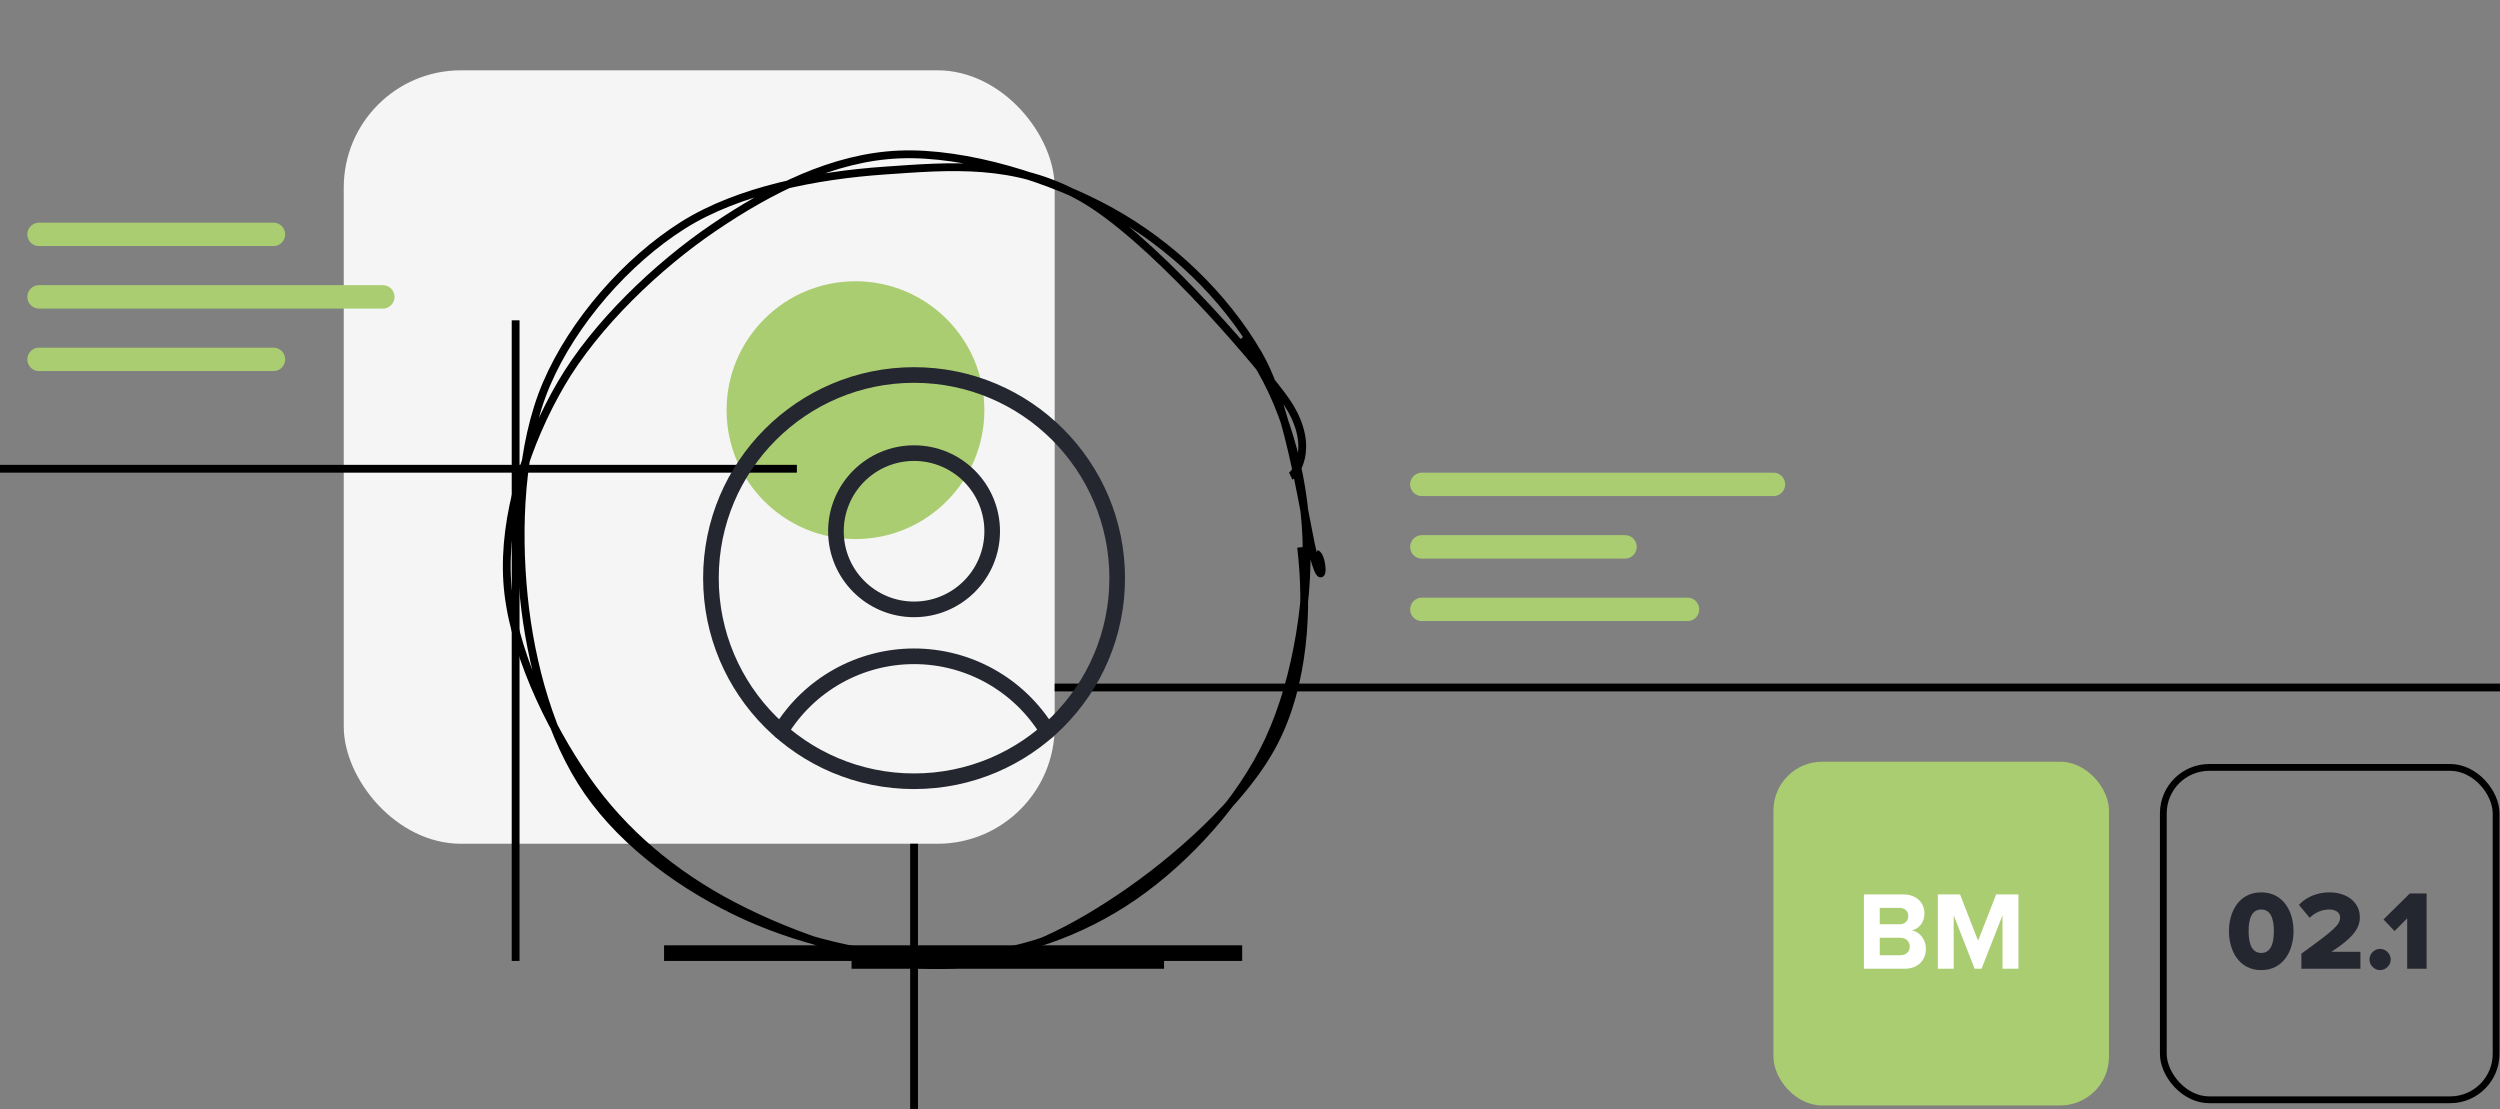 <svg width="320" height="142" viewBox="0 0 320 142" fill="none" xmlns="http://www.w3.org/2000/svg">
<rect x="0" y="0" width="320" height="142" fill="#808080" stroke="none"/>
<g clip-path="url(#clip0_1821_2357)">
<rect x="44" y="9" width="91" height="99" rx="15" fill="#F6F5F5"/>
<circle cx="109.5" cy="52.5" r="16.5" fill="#ABCD72"/>
<path d="M102 60L-18 60" stroke="black"/>
<path d="M35 46L5 46" stroke="#ABCD72" stroke-width="3" stroke-linecap="round"/>
<path d="M35 30L5 30" stroke="#ABCD72" stroke-width="3" stroke-linecap="round"/>
<path d="M49 38L5 38" stroke="#ABCD72" stroke-width="3" stroke-linecap="round"/>
<path d="M117 108L117 142" stroke="black"/>
<path d="M66 41L66 123" stroke="black"/>
<path d="M149 123L109 123" stroke="black" stroke-width="2"/>
<path d="M159 122L85 122" stroke="black" stroke-width="2"/>
<path d="M352 88L135 88" stroke="black"/>
<path d="M227 62L182 62" stroke="#ABCD72" stroke-width="3" stroke-linecap="round"/>
<path d="M216 78H182" stroke="#ABCD72" stroke-width="3" stroke-linecap="round"/>
<path d="M208 70H182" stroke="#ABCD72" stroke-width="3" stroke-linecap="round"/>
<path d="M158.749 43.43C163.782 49.64 166.517 58.751 167.13 67.294C167.743 75.837 166.092 86.784 162.426 94.688C158.761 102.591 151.886 110.052 145.135 114.716C138.385 119.38 130.213 122.256 121.924 122.672C113.634 123.089 103.176 120.774 95.397 117.216C87.618 113.658 79.975 108.14 75.248 101.324C70.522 94.507 67.919 85.018 67.04 76.316C66.16 67.615 66.576 57.025 69.969 49.114C73.362 41.203 80.195 33.395 87.396 28.849C94.598 24.303 104.667 22.43 113.178 21.838C121.689 21.247 129.964 20.486 138.462 25.298C146.959 30.111 159.704 44.774 164.163 50.714C168.621 56.655 165.969 60.587 165.212 60.941M166.544 70.046C167.474 77.888 166.954 87.519 163.087 95.001C159.221 102.483 150.437 110.183 143.347 114.938C136.256 119.693 128.795 123.366 120.543 123.532C112.292 123.699 101.427 119.907 93.837 115.936C86.246 111.966 79.818 106.628 75 99.709C70.181 92.791 65.454 82.858 64.927 74.426C64.399 65.993 67.427 56.663 71.834 49.114C76.24 41.565 84.147 34.022 91.365 29.131C98.583 24.241 106.661 20.116 115.14 19.773C123.62 19.431 134.596 22.831 142.242 27.077C149.889 31.323 156.681 37.825 161.019 45.25C165.357 52.675 167.023 67.354 168.268 71.628C169.514 75.901 169.361 71.159 168.493 70.891" stroke="black"/>
<path d="M117 78C122.523 78 127 73.523 127 68C127 62.477 122.523 58 117 58C111.477 58 107 62.477 107 68C107 73.523 111.477 78 117 78Z" stroke="#242630" stroke-width="2" stroke-linecap="round" stroke-linejoin="round"/>
<path d="M99.92 93.6C101.705 90.671 104.214 88.249 107.205 86.569C110.196 84.888 113.569 84.006 117 84.006C120.431 84.006 123.804 84.888 126.795 86.569C129.786 88.249 132.295 90.671 134.08 93.6" stroke="#242630" stroke-width="2" stroke-linecap="round" stroke-linejoin="round"/>
<path d="M117 100C131.359 100 143 88.359 143 74C143 59.641 131.359 48 117 48C102.641 48 91 59.641 91 74C91 88.359 102.641 100 117 100Z" stroke="#242630" stroke-width="2" stroke-linecap="round" stroke-linejoin="round"/>
<rect x="227" y="97.5" width="42.949" height="44" rx="6.243" fill="#ABCD72"/>
<path d="M243.747 124H238.581V114.482H243.59C245.403 114.482 246.33 115.638 246.33 116.908C246.33 118.106 245.588 118.906 244.689 119.091C245.702 119.248 246.516 120.233 246.516 121.431C246.516 122.858 245.56 124 243.747 124ZM240.608 116.208V118.306H243.148C243.833 118.306 244.261 117.864 244.261 117.25C244.261 116.665 243.833 116.208 243.148 116.208H240.608ZM240.608 120.033V122.273H243.219C243.99 122.273 244.446 121.831 244.446 121.146C244.446 120.547 244.018 120.033 243.219 120.033H240.608ZM258.361 124H256.321V117.15L253.638 124H252.753L250.07 117.15V124H248.044V114.482H250.884L253.195 120.418L255.507 114.482H258.361V124Z" fill="white"/>
<path d="M285.308 119.191C285.308 116.649 286.622 114.223 289.438 114.223C292.254 114.223 293.569 116.649 293.569 119.191C293.569 121.733 292.254 124.173 289.438 124.173C286.622 124.173 285.308 121.733 285.308 119.191ZM291.056 119.191C291.056 117.487 290.594 116.418 289.438 116.418C288.283 116.418 287.821 117.487 287.821 119.191C287.821 120.895 288.283 121.978 289.438 121.978C290.594 121.978 291.056 120.895 291.056 119.191ZM302.133 124H294.58V122.065C298.754 119.046 299.533 118.382 299.533 117.429C299.533 116.765 298.912 116.418 298.161 116.418C297.136 116.418 296.327 116.822 295.634 117.472L294.262 115.826C295.287 114.699 296.818 114.223 298.161 114.223C300.429 114.223 302.061 115.494 302.061 117.429C302.061 118.902 301.006 120.158 298.421 121.834H302.133V124ZM303.294 122.816C303.294 122.079 303.915 121.458 304.652 121.458C305.388 121.458 306.009 122.079 306.009 122.816C306.009 123.552 305.388 124.173 304.652 124.173C303.915 124.173 303.294 123.552 303.294 122.816ZM310.605 124H308.121V117.544L306.503 119.176L305.088 117.689L308.453 114.367H310.605V124Z" fill="#242630"/>
<rect x="276.905" y="98.227" width="42.596" height="42.547" rx="5.884" stroke="black" stroke-width="0.869"/>
</g>
<defs>
<clipPath id="clip0_1821_2357">
<rect width="320" height="142" fill="white"/>
</clipPath>
</defs>
</svg>
